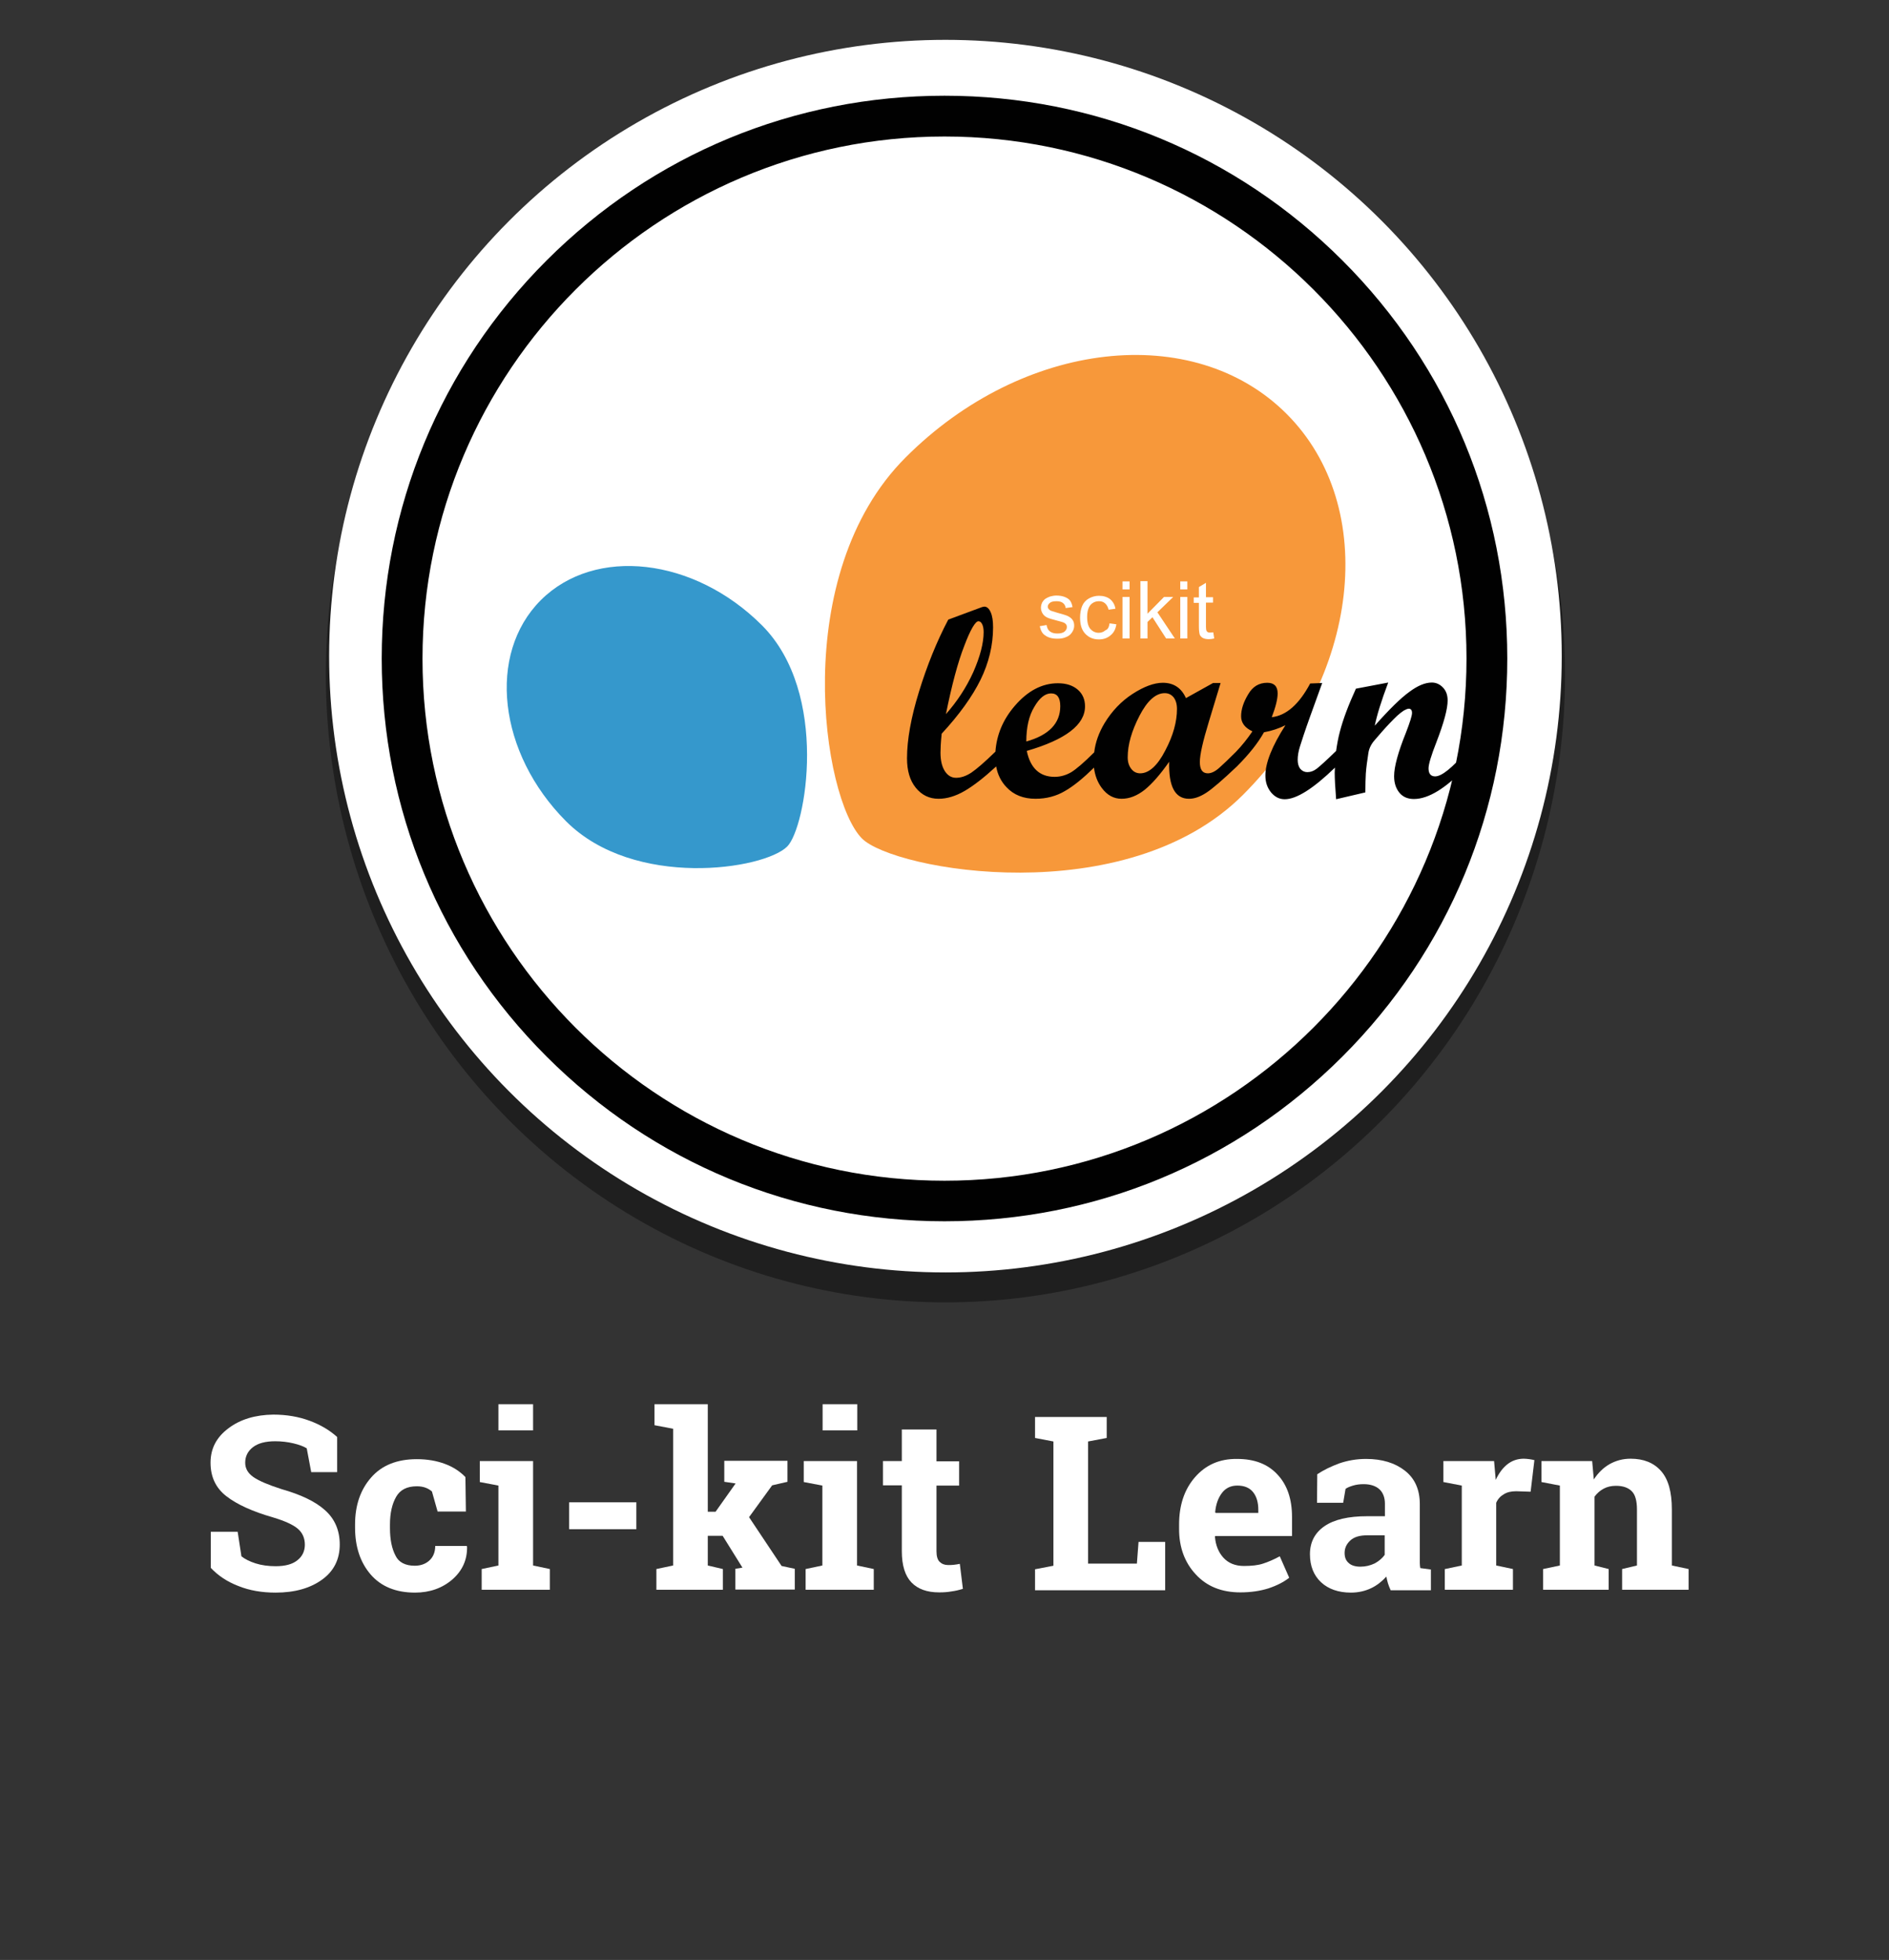 <?xml version="1.0" encoding="utf-8"?>
<!-- Generator: Adobe Illustrator 24.0.2, SVG Export Plug-In . SVG Version: 6.00 Build 0)  -->
<svg version="1.1" id="Layer_1" xmlns="http://www.w3.org/2000/svg" xmlns:xlink="http://www.w3.org/1999/xlink" x="0px" y="0px"
	 viewBox="0 0 801.2 831.3" style="enable-background:new 0 0 801.2 831.3;" xml:space="preserve">
<rect x="0" y="0" width="801.2" height="831.3" fill="#333333" stroke="none"/>
<style type="text/css">
	.st0{opacity:0.39;enable-background:new    ;}
	.st1{fill:#FFFFFF;}
	.st2{enable-background:new    ;}
	.st3{fill:#F7983A;}
	.st4{fill:#3598CC;}
	.st5{fill:#010101;}
</style>
<ellipse class="st0" cx="401" cy="286.1" rx="262.8" ry="266.3"/>
<circle class="st1" cx="401" cy="278.3" r="261.4"/>
<g class="st2">
	<path class="st1" d="M143,624.4H132l-1.9-10.1c-1.3-0.8-3.1-1.5-5.6-2.1c-2.5-0.6-5.1-0.9-7.8-0.9c-4,0-7.2,0.8-9.4,2.5
		c-2.2,1.7-3.3,3.9-3.3,6.6c0,2.5,1.2,4.5,3.5,6.1c2.3,1.6,6.3,3.3,11.9,5.1c8.1,2.3,14.3,5.2,18.4,8.9c4.2,3.7,6.3,8.6,6.3,14.6
		c0,6.3-2.5,11.3-7.5,14.9c-5,3.6-11.5,5.5-19.7,5.5c-5.8,0-11.1-0.9-15.8-2.8c-4.7-1.8-8.6-4.4-11.7-7.7v-15.3h11.4l1.6,10.4
		c1.5,1.2,3.5,2.2,6,3c2.5,0.8,5.4,1.2,8.5,1.2c4,0,7.1-0.8,9.2-2.5c2.1-1.6,3.2-3.9,3.2-6.6c0-2.8-1-5.1-3-6.8
		c-2-1.7-5.5-3.3-10.5-4.8c-8.7-2.5-15.3-5.5-19.8-9c-4.5-3.5-6.7-8.2-6.7-14.2c0-6,2.5-10.8,7.6-14.6c5-3.8,11.4-5.7,19-5.8
		c5.7,0,10.8,0.9,15.4,2.6c4.6,1.7,8.5,4,11.7,6.9V624.4z"/>
	<path class="st1" d="M175.9,664.1c2.6,0,4.7-0.8,6.3-2.3c1.6-1.5,2.4-3.6,2.4-6.1h13.3l0.2,0.3c0.1,5.5-1.9,10.1-6.2,13.9
		c-4.3,3.7-9.6,5.6-15.9,5.6c-8.1,0-14.4-2.6-18.8-7.7c-4.4-5.1-6.6-11.8-6.6-19.8v-1.5c0-8,2.3-14.7,6.8-19.8
		c4.5-5.2,11-7.8,19.4-7.8c4.4,0,8.4,0.7,11.9,2c3.5,1.3,6.4,3.2,8.7,5.6l0.2,14.6h-12l-2.4-8.5c-0.7-0.6-1.6-1.2-2.7-1.6
		c-1.1-0.4-2.3-0.6-3.7-0.6c-4.2,0-7.1,1.5-8.8,4.5c-1.7,3-2.6,6.9-2.6,11.7v1.5c0,4.9,0.8,8.8,2.4,11.8
		C169.1,662.6,171.9,664.1,175.9,664.1z"/>
	<path class="st1" d="M204.3,665.5l7.1-1.5v-33.9l-7.9-1.5v-8.9h22.6V664l7.1,1.5v8.8h-28.9V665.5z M226.1,606.7h-14.7v-11.1h14.7
		V606.7z"/>
	<path class="st1" d="M269.9,648.6h-28.5v-11.4h28.5V648.6z"/>
	<path class="st1" d="M277.6,604.5v-8.9h22.6v45.6h3.3l8.5-12l-4.8-0.7v-8.9H334v8.9l-6.5,1.5l-9.8,13.5l13.8,20.7l5.6,1.2v8.8
		h-25.2v-8.8l3-0.5l-8.4-13.5h-6.3V664l6.4,1.5v8.8h-28.2v-8.8l7.1-1.5v-58L277.6,604.5z"/>
	<path class="st1" d="M341.7,665.5l7.1-1.5v-33.9l-7.9-1.5v-8.9h22.6V664l7.1,1.5v8.8h-28.9V665.5z M363.6,606.7h-14.7v-11.1h14.7
		V606.7z"/>
	<path class="st1" d="M397.2,606.4v13.4h9.6v10.3h-9.6v27.8c0,2.1,0.4,3.6,1.3,4.5c0.9,0.9,2.1,1.4,3.5,1.4c1,0,1.9,0,2.6-0.1
		s1.6-0.2,2.5-0.4l1.3,10.6c-1.6,0.5-3.3,0.9-4.9,1.1c-1.6,0.3-3.4,0.4-5.2,0.4c-5.1,0-9-1.4-11.7-4.2c-2.7-2.8-4.1-7.2-4.1-13.3
		v-27.9h-8v-10.3h8v-13.4H397.2z"/>
	<path class="st1" d="M439,674.4v-8.8l7.8-1.5v-52.7l-7.8-1.5v-8.9h7.8h14.7h7.9v8.9l-7.9,1.5v51.8h20.7l0.7-9.2h11.3v20.5H439z"/>
	<path class="st1" d="M526.1,675.4c-7.9,0-14.2-2.5-18.9-7.6c-4.7-5-7.1-11.5-7.1-19.2v-2c0-8.1,2.2-14.8,6.7-20s10.4-7.9,17.9-7.8
		c7.4,0,13.1,2.2,17.2,6.7c4.1,4.4,6.1,10.4,6.1,18v8h-32.6l-0.1,0.3c0.3,3.6,1.5,6.6,3.6,8.9c2.1,2.3,5,3.5,8.7,3.5
		c3.3,0,6-0.3,8.1-1c2.2-0.7,4.5-1.7,7.1-3.1l4,9.1c-2.3,1.8-5.2,3.3-8.8,4.5C534.5,674.8,530.5,675.4,526.1,675.4z M524.8,630.1
		c-2.7,0-4.9,1-6.5,3.1c-1.6,2.1-2.6,4.8-2.9,8.2l0.2,0.3h18.1v-1.3c0-3.1-0.7-5.6-2.2-7.5S527.7,630.1,524.8,630.1z"/>
	<path class="st1" d="M589.8,674.4c-0.4-0.9-0.8-1.8-1.1-2.8c-0.3-1-0.5-1.9-0.7-2.9c-1.8,2-3.9,3.7-6.4,4.9
		c-2.5,1.2-5.4,1.9-8.6,1.9c-5.3,0-9.6-1.5-12.7-4.4c-3.1-2.9-4.7-6.9-4.7-11.9c0-5.1,2.1-9.1,6.2-11.9c4.1-2.8,10.1-4.2,18.1-4.2
		h7.5v-5.3c0-2.6-0.8-4.7-2.3-6.1s-3.8-2.2-6.7-2.2c-1.7,0-3.2,0.2-4.5,0.6c-1.3,0.4-2.4,0.8-3.2,1.4l-1,5.9h-11.1l0.1-12.1
		c2.7-1.8,5.8-3.3,9.3-4.6c3.5-1.2,7.3-1.9,11.4-1.9c6.8,0,12.3,1.7,16.5,5c4.2,3.3,6.3,8,6.3,14.2v22.6c0,0.8,0,1.6,0,2.4
		s0.1,1.4,0.2,2.1l4.5,0.6v8.8H589.8z M577,664.5c2.2,0,4.2-0.5,6.1-1.4c1.8-1,3.2-2.2,4.2-3.6v-8.3h-7.5c-3.1,0-5.5,0.7-7.1,2.2
		c-1.6,1.5-2.4,3.2-2.4,5.3c0,1.9,0.6,3.3,1.8,4.3C573.2,664,574.9,664.5,577,664.5z"/>
	<path class="st1" d="M612.9,665.5l7.1-1.5v-33.9l-7.8-1.5v-8.9h21.5l0.7,8c1.3-2.8,2.9-5,4.9-6.6c2-1.6,4.4-2.4,7-2.4
		c0.8,0,1.6,0.1,2.4,0.2c0.9,0.1,1.6,0.3,2.1,0.4l-1.6,13.4l-6.1-0.2c-2.2,0-3.9,0.4-5.3,1.3c-1.4,0.8-2.5,2-3.2,3.6V664l7.1,1.5
		v8.8h-28.9V665.5z"/>
	<path class="st1" d="M654.5,665.5l7.1-1.5v-33.9l-7.8-1.5v-8.9h21.5l0.7,7.8c1.8-2.8,4.1-5,6.7-6.5c2.7-1.5,5.6-2.3,8.9-2.3
		c5.5,0,9.8,1.7,12.9,5.2c3.1,3.5,4.6,8.9,4.6,16.3V664l7.1,1.5v8.8H688v-8.8l6.3-1.5v-23.7c0-3.7-0.7-6.3-2.2-7.8
		c-1.5-1.5-3.7-2.3-6.7-2.3c-2,0-3.7,0.4-5.2,1.2c-1.5,0.8-2.8,1.9-3.9,3.4V664l6,1.5v8.8h-27.8V665.5z"/>
</g>
<g>
	<g>
		<g id="g3" transform="translate(-120.609,-220.26)">
			<path id="path5" class="st3" d="M647.8,557.4c49.7-49.7,58-122.1,18.5-161.6c-39.5-39.5-111.9-31.3-161.6,18.5
				c-49.7,49.7-35.3,144.7-18.5,161.6C499.8,589.5,598.1,607.1,647.8,557.4L647.8,557.4z"/>
			<path id="path7" class="st4" d="M443.8,485.5c-28.8-28.8-70.8-33.6-93.8-10.7c-22.9,22.9-18.1,64.9,10.7,93.8
				c28.9,28.9,84,20.5,93.8,10.7C462.4,571.4,472.6,514.4,443.8,485.5z"/>
		</g>
		<path class="st5" d="M608.7,329.3c-1.8,0-2.8-1.1-2.8-3.4c0-1.7,1.1-5.4,3.3-11c3.2-8.3,4.8-14.2,4.8-17.8c0-2.2-0.6-4-1.9-5.4
			c-1.3-1.4-2.9-2.2-4.8-2.2c-2.8,0-6,1.3-9.6,4c-3.6,2.6-8.5,7.4-14.6,14.3c0.9-4.5,2.8-10.6,5.7-18.3l-13.7,2.6
			c-3.1,6.8-5.4,12.8-6.8,18.2c-0.7,2.6-1.2,5.4-1.6,8.2c-4.3,4.2-7.1,6.7-8.3,7.6c-1.2,0.9-2.5,1.4-3.9,1.4c-1.2,0-2.2-0.5-3-1.4
			c-0.7-0.9-1.1-2.2-1.1-3.8c0-1.7,0.3-3.6,1-5.8s2-6.3,4.2-12.4l5.2-14.4l-5.1,0.2c-4.7,8.8-10.1,13.6-16.3,14.3
			c1.7-4.4,2.5-7.8,2.5-10.1c0-3-1.5-4.5-4.4-4.5c-3.5,0-6.2,1.6-8.1,4.9c-2,3.3-3,6.4-3,9.3c0,2.8,1.6,4.9,4.8,6.4
			c-2.1,3.1-4.4,6-7,8.7c-3,3-5.4,5.3-7.1,6.8c-1.8,1.6-3.4,2.3-4.8,2.3c-2.3,0-3.4-1.6-3.4-4.8c0-3.1,1.3-8.8,3.8-17l5-16.5h-3.2
			l-11.5,6.4c-1.9-4.3-5.2-6.5-9.8-6.5c-3.7,0-8,1.6-12.8,4.7c-4.8,3.1-8.8,7.3-11.9,12.4c-2.4,4-3.9,8.1-4.4,12.4
			c-4.3,4.3-7.6,7.1-9.7,8.4c-2.2,1.3-4.6,2-7.1,2c-6.3,0-10.3-3.7-11.8-11c16.5-4.8,24.7-11.1,24.7-18.9c0-2.9-1-5.3-3.1-7.1
			c-2.1-1.8-4.9-2.7-8.4-2.7c-6.7,0-12.8,3.2-18.3,9.6c-5,5.8-7.7,12.3-8.2,19.4c-4.6,4.5-8,7.4-10.2,8.9c-2.3,1.5-4.4,2.2-6.5,2.2
			c-2,0-3.6-1-4.8-2.9c-1.2-1.9-1.8-4.5-1.8-7.8c0-1.5,0.1-4.1,0.5-8c7.5-8.1,13-15.8,16.5-22.9c3.5-7.2,5.3-14.6,5.3-22.2
			c0-2.7-0.3-4.8-1-6.4c-0.7-1.6-1.6-2.4-2.7-2.4c-0.2,0-0.6,0.1-1,0.2l-14.3,5.3c-4.9,9.3-9,19.5-12.4,30.5
			c-3.4,11-5.1,20.5-5.1,28.3c0,5.3,1.2,9.4,3.7,12.5c2.5,3.1,5.7,4.7,9.7,4.7c3.5,0,7.2-1.1,11-3.3c3.8-2.2,8.3-5.7,13.4-10.4l0,0
			v-0.1c0.6,3.5,2.1,6.5,4.4,8.9c3.1,3.3,7.2,4.9,12.3,4.9c4.6,0,8.8-1.1,12.5-3.3c3.7-2.1,7.8-5.5,12.3-9.9
			c0.4,3.3,1.5,6.2,3.3,8.6c2.3,3.1,5.1,4.6,8.4,4.6c3.4,0,6.6-1.3,9.8-3.8c3.2-2.6,6.6-6.5,10.4-11.9c-0.3,10.5,2.5,15.7,8.4,15.7
			c2.4,0,4.8-0.9,7.4-2.6c2.6-1.7,6.9-5.4,12.9-11.1l0,0v0h0c5.2-5.2,9-10,11.5-14.5c3.3-0.6,6.3-1.6,9.1-3
			c-5.7,8.9-8.5,16-8.5,21.3c0,2.9,0.8,5.2,2.4,7.2c1.6,1.9,3.5,2.9,5.8,2.9c5,0,12.1-4.5,21.3-13.4c0,0.7-0.1,1.4-0.1,2.1
			c0,2.5,0.2,6.2,0.6,11.3l12.4-2.9c0-3.4,0.1-6.1,0.2-8c0.2-2.7,0.6-5.6,1.1-8.8c0.3-1.9,1.2-3.7,2.6-5.3l3.2-3.7
			c1.2-1.3,2.2-2.5,3.3-3.6c1.2-1.2,2.2-2.3,3.1-3.1c1-0.9,2-1.7,2.8-2.2c0.9-0.5,1.6-0.8,2.1-0.8c0.9,0,1.4,0.6,1.4,1.8
			c0,1.2-0.9,4-2.6,8.4c-3.3,8.2-5,14.4-5,18.4c0,3,0.8,5.3,2.3,7.1c1.5,1.8,3.6,2.6,6.1,2.6c6.2,0,13.6-4.6,22.3-13.7v-6.5
			C615.9,325.7,611.5,329.3,608.7,329.3z M401.2,302.9c2.5-12.4,5.1-22.1,7.8-29c2.6-6.9,4.7-10.4,6-10.4c0.6,0,1.2,0.4,1.6,1.3
			c0.4,0.8,0.6,2,0.6,3.3c0,4.7-1.5,10.4-4.4,17C409.8,291.7,405.9,297.6,401.2,302.9L401.2,302.9z M438.7,299.8
			c2.2-3.8,4.6-5.7,7.1-5.7c2.6,0,3.9,1.8,3.9,5.4c0,7.3-4.8,12.3-14.4,15C435.3,308.5,436.4,303.6,438.7,299.8z M494.2,318.4
			c-3.3,6.4-6.9,9.6-10.6,9.6c-1.5,0-2.8-0.6-3.8-1.9c-1-1.3-1.5-2.9-1.5-4.9c0-5.4,1.7-11.2,5-17.6c3.3-6.4,6.9-9.6,10.7-9.6
			c1.6,0,2.8,0.6,3.8,1.8c0.9,1.2,1.4,2.8,1.4,4.9C499.2,306.1,497.6,312,494.2,318.4z"/>
		<g class="st2">
			<path class="st1" d="M441,265.6l2.9-0.5c0.2,1.2,0.6,2.1,1.4,2.7c0.8,0.6,1.8,0.9,3.2,0.9c1.4,0,2.4-0.3,3-0.8c0.7-0.6,1-1.2,1-2
				c0-0.7-0.3-1.2-0.9-1.6c-0.4-0.3-1.4-0.6-3-1c-2.2-0.6-3.7-1-4.5-1.4c-0.8-0.4-1.5-1-1.9-1.7s-0.7-1.5-0.7-2.4
				c0-0.8,0.2-1.5,0.5-2.2c0.4-0.7,0.8-1.2,1.5-1.7c0.5-0.3,1.1-0.6,1.9-0.9c0.8-0.2,1.7-0.4,2.6-0.4c1.4,0,2.6,0.2,3.6,0.6
				c1,0.4,1.8,0.9,2.3,1.6c0.5,0.7,0.8,1.6,1,2.7l-2.9,0.4c-0.1-0.9-0.5-1.6-1.1-2.1c-0.6-0.5-1.5-0.8-2.7-0.8
				c-1.4,0-2.3,0.2-2.9,0.7c-0.6,0.5-0.9,1-0.9,1.6c0,0.4,0.1,0.7,0.4,1c0.2,0.3,0.6,0.6,1.1,0.8c0.3,0.1,1.2,0.4,2.6,0.8
				c2.1,0.6,3.6,1,4.4,1.4c0.8,0.4,1.5,0.9,2,1.6s0.7,1.5,0.7,2.5c0,1-0.3,1.9-0.9,2.8c-0.6,0.9-1.4,1.6-2.5,2
				c-1.1,0.5-2.3,0.7-3.7,0.7c-2.3,0-4-0.5-5.2-1.4C442.1,268.8,441.4,267.4,441,265.6z"/>
			<path class="st1" d="M470.6,264.4l2.9,0.4c-0.3,2-1.1,3.6-2.5,4.7c-1.3,1.1-2.9,1.7-4.9,1.7c-2.4,0-4.3-0.8-5.8-2.4
				c-1.5-1.6-2.2-3.8-2.2-6.8c0-1.9,0.3-3.6,0.9-5c0.6-1.4,1.6-2.5,2.9-3.2c1.3-0.7,2.7-1.1,4.2-1.1c1.9,0,3.5,0.5,4.7,1.4
				c1.2,1,2,2.3,2.3,4.1l-2.9,0.4c-0.3-1.2-0.8-2.1-1.5-2.7c-0.7-0.6-1.5-0.9-2.5-0.9c-1.5,0-2.7,0.5-3.7,1.6
				c-0.9,1.1-1.4,2.8-1.4,5.1c0,2.4,0.5,4.1,1.4,5.1s2.1,1.6,3.5,1.6c1.2,0,2.1-0.4,2.9-1.1C469.9,267,470.4,265.9,470.6,264.4z"/>
			<path class="st1" d="M476.1,250v-3.4h3v3.4H476.1z M476.1,270.8v-17.6h3v17.6H476.1z"/>
			<path class="st1" d="M483.7,270.8v-24.3h3v13.8l7-7.1h3.9l-6.7,6.5l7.4,11.1h-3.7l-5.8-9l-2.1,2v7H483.7z"/>
			<path class="st1" d="M500.6,250v-3.4h3v3.4H500.6z M500.6,270.8v-17.6h3v17.6H500.6z"/>
			<path class="st1" d="M514.6,268.2l0.4,2.6c-0.8,0.2-1.6,0.3-2.3,0.3c-1.1,0-1.9-0.2-2.5-0.5c-0.6-0.3-1-0.8-1.3-1.3
				c-0.2-0.6-0.4-1.7-0.4-3.5v-10.1h-2.2v-2.3h2.2v-4.4l3-1.8v6.1h3v2.3h-3v10.3c0,0.8,0.1,1.4,0.2,1.6c0.1,0.2,0.3,0.4,0.5,0.6
				c0.2,0.1,0.6,0.2,1,0.2C513.6,268.3,514.1,268.2,514.6,268.2z"/>
		</g>
	</g>
	<g>
		<g>
			<g>
				<path class="st5" d="M569.4,110.5c-45.1-45.1-105.1-69.9-168.8-69.9s-123.7,24.8-168.8,69.9c-45.1,45.1-69.9,105.1-69.9,168.8
					c0,63.8,24.8,123.7,69.9,168.8s105.1,69.9,168.8,69.9s123.7-24.8,168.8-69.9c45.1-45.1,69.9-105,69.9-168.8
					S614.5,155.6,569.4,110.5z M400.6,500.8c-122.1,0-221.4-99.3-221.4-221.4S278.5,57.9,400.6,57.9c122.1,0,221.4,99.3,221.4,221.4
					S522.7,500.8,400.6,500.8z"/>
			</g>
		</g>
	</g>
</g>
</svg>
